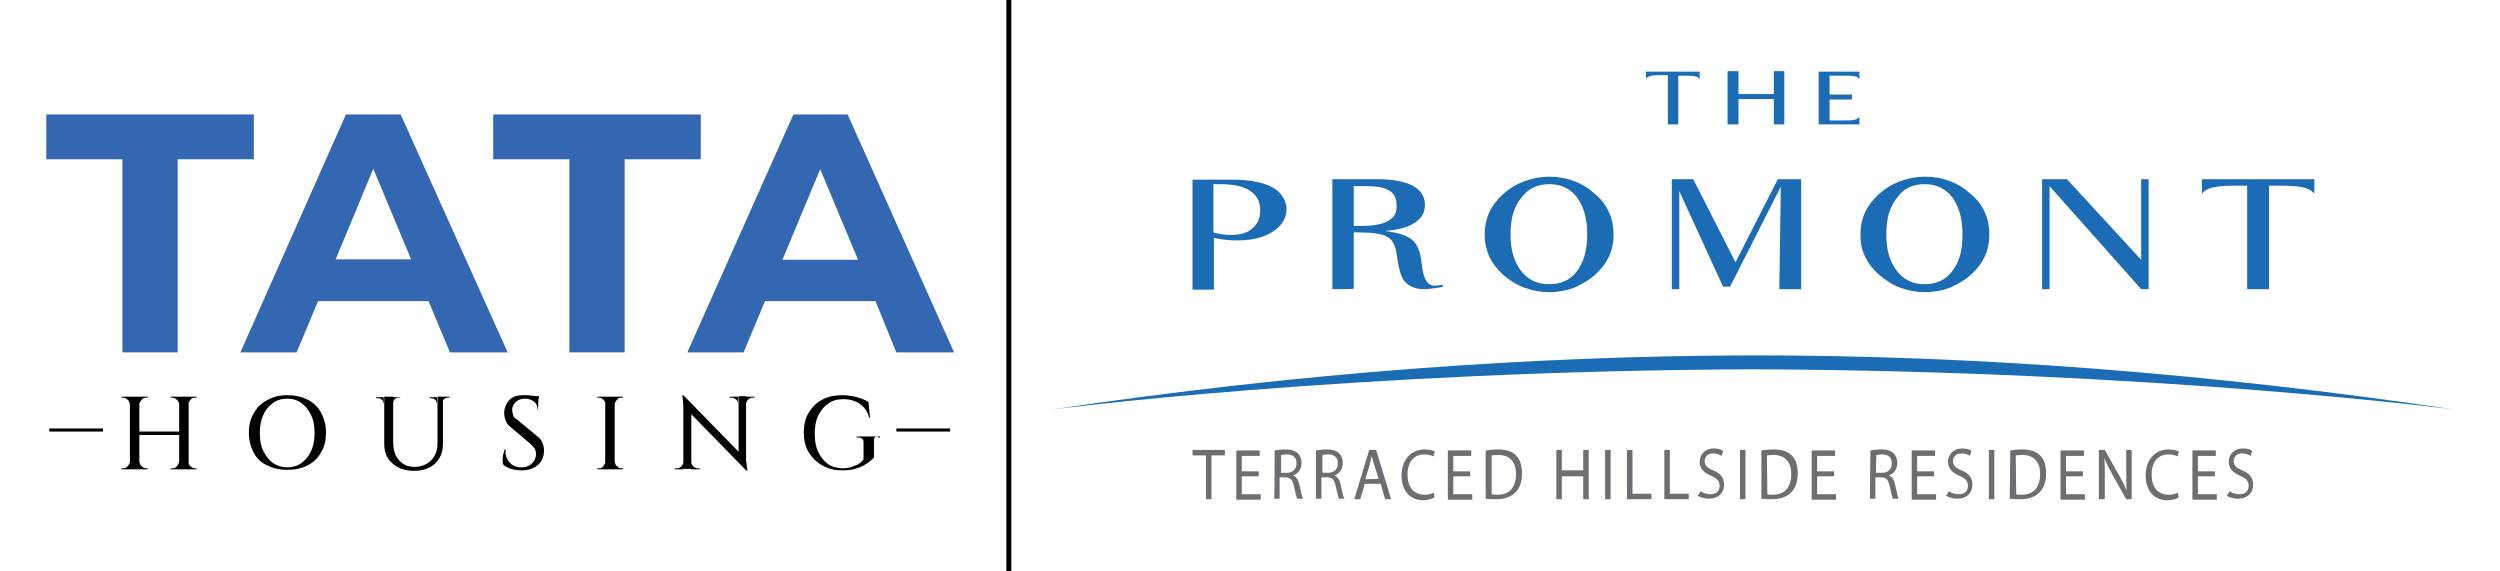 <?xml version="1.0" encoding="utf-8"?>
<!-- Generator: Adobe Illustrator 28.6.0, SVG Export Plug-In . SVG Version: 9.03 Build 54939)  -->
<svg version="1.0" id="Layer_1" xmlns="http://www.w3.org/2000/svg" xmlns:xlink="http://www.w3.org/1999/xlink" x="0px" y="0px"
	 viewBox="0 0 502.3 114.8" style="enable-background:new 0 0 502.3 114.8;" xml:space="preserve">
<style type="text/css">
	.st0{fill:#1B6CB5;}
	.st1{fill:#6D6E71;}
	.st2{fill:none;stroke:#000000;stroke-miterlimit:10;}
	.st3{fill:#3367B2;}
	.st4{fill:none;stroke:#000000;stroke-width:0.618;stroke-miterlimit:10;}
</style>
<g>
	<g>
		<g>
			<polygon class="st0" points="357.5,58.1 361.9,58.1 361.9,36 357.2,36 348.7,52.7 340.2,36 335.9,36 335.9,58.1 337.4,58.1 
				337.4,38.4 346.2,57.6 347.6,57.6 357.8,37.5 			"/>
		</g>
		<g>
			<path class="st0" d="M298.3,47.1c0-1.6,0.3-3,0.9-4.4c0.6-1.3,1.5-2.5,2.7-3.6c1.3-1.2,2.8-2.1,4.4-2.7c1.6-0.6,3.3-0.9,5-0.9
				c1.8,0,3.4,0.3,5,0.9c1.6,0.6,3,1.5,4.3,2.7c1.2,1,2.1,2.2,2.7,3.6c0.6,1.3,0.9,2.8,0.9,4.4c0,1.6-0.3,3.1-0.9,4.4
				c-0.6,1.3-1.5,2.5-2.7,3.6c-1.3,1.2-2.8,2-4.3,2.7c-1.6,0.6-3.3,0.9-5,0.9c-1.8,0-3.4-0.3-5-0.9c-1.6-0.6-3.1-1.5-4.4-2.7
				c-1.2-1.1-2.1-2.3-2.7-3.6C298.6,50.1,298.3,48.6,298.3,47.1 M303.5,47.1c0,3.2,0.7,5.5,2.1,7.3c1.4,1.8,3.2,2.7,5.7,2.7
				c2.4,0,4.3-0.9,5.6-2.7c1.3-1.8,2-4.1,2-7.3c0-3.3-0.7-5.5-2-7.4c-1.4-1.8-3.2-2.7-5.6-2.7c-2.4,0-4.3,0.9-5.7,2.8
				C304.2,41.6,303.5,43.8,303.5,47.1"/>
		</g>
		<g>
			<path class="st0" d="M373.8,47.1c0-1.6,0.3-3,0.9-4.4c0.6-1.3,1.5-2.5,2.7-3.6c1.3-1.2,2.8-2.1,4.4-2.7c1.6-0.6,3.3-0.9,5-0.9
				c1.8,0,3.4,0.3,5,0.9c1.6,0.6,3,1.5,4.3,2.7c1.2,1,2.1,2.2,2.7,3.6c0.6,1.3,0.9,2.8,0.9,4.4c0,1.6-0.3,3.1-0.9,4.4
				c-0.6,1.3-1.5,2.5-2.7,3.6c-1.3,1.2-2.8,2-4.3,2.7c-1.6,0.6-3.3,0.9-5,0.9c-1.8,0-3.4-0.3-5-0.9c-1.6-0.6-3-1.5-4.4-2.7
				c-1.2-1.1-2.1-2.3-2.7-3.6C374,50.1,373.8,48.6,373.8,47.1 M379,47.1c0,3.2,0.7,5.5,2.1,7.3c1.4,1.8,3.2,2.7,5.6,2.7
				c2.4,0,4.3-0.9,5.6-2.7c1.4-1.8,2-4.1,2-7.3c0-3.3-0.7-5.5-2-7.4c-1.4-1.8-3.2-2.7-5.6-2.7c-2.4,0-4.3,0.9-5.6,2.8
				C379.7,41.6,379,43.8,379,47.1"/>
		</g>
		<g>
			<path class="st0" d="M267.7,58.1V36h8.7c3.3,0,5.7,0.4,7.4,1.3c1.7,0.9,2.5,2.2,2.5,3.9c0,1.5-0.7,2.7-2.1,3.6
				c-1.4,0.9-3.4,1.4-6,1.6c2.4,0.3,4.2,0.8,5.3,1.6c1.1,0.8,1.7,2.1,2,3.9c0.1,0.4,0.1,0.9,0.2,1.5c0.3,2.6,1.1,4,2.5,4
				c0.3,0,1.3-0.1,1.6-0.2l0.2,0.4c-0.7,0.2-3.2,0.5-3.8,0.5c-0.9,0-1.6-0.1-2.3-0.4c-0.6-0.2-1.2-0.6-1.7-1.2
				c-0.6-0.7-1.1-2.2-1.4-4.2c-0.1-0.8-0.2-1.5-0.3-1.9c-0.3-1.4-0.9-2.4-1.9-2.9c-1-0.5-2.8-0.8-5.3-0.8H272v11.3
				C272,58.1,267.7,58.1,267.7,58.1z M272,37.4v8h1.3c2.5,0,4.4-0.3,5.6-1c1.2-0.7,1.7-1.5,1.7-2.9c0-1.5-0.3-2.4-1.3-3.1
				c-1-0.7-2.5-1-4.7-1L272,37.4L272,37.4z"/>
		</g>
		<g>
			<path class="st0" d="M255.6,37.6c-1.9-1-4.6-1.5-8.1-1.5h-7.9v22.1h4.3V47.8c0.9,0.2,1.7,0.3,2.5,0.4c0.8,0.1,1.6,0.1,2.3,0.1
				c2.9,0,5.3-0.6,7.1-1.8c1.8-1.2,2.7-2.7,2.7-4.6C258.4,40.1,257.4,38.6,255.6,37.6 M251.6,45.9c-1,0.9-2.4,1.3-4.2,1.3
				c-0.5,0-1.1,0-1.7-0.1c-0.6-0.1-1.3-0.2-1.9-0.4V37c0.1,0,0.3,0,0.6,0c0.2,0,0.4,0,0.5,0c2.8,0,4.9,0.4,6.2,1.3
				c1.4,0.9,2.1,2.2,2.1,4C253.2,43.8,252.7,45,251.6,45.9"/>
		</g>
		<g>
			<polygon class="st0" points="431.7,36 430.2,36 430.2,52.2 415.3,36 410.3,36 410.3,58.1 411.8,58.1 411.8,37.4 430.2,58.1 
				431.7,58.1 			"/>
		</g>
		<g>
			<path class="st0" d="M442.4,36v2.9c0.1-0.1,0.2-0.2,0.3-0.3c0.5-0.5,1.2-0.8,2.2-1c0.9-0.2,2.5-0.3,4.8-0.3h1.8v20.8h4.4V37.3
				h1.8c2.2,0,3.8,0.1,4.8,0.3c0.9,0.2,1.7,0.5,2.2,1c0.1,0.1,0.2,0.2,0.3,0.3V36H442.4z"/>
		</g>
		<g>
			<path class="st0" d="M330.7,14.3v1.6c0-0.1,0.1-0.1,0.1-0.2c0.2-0.2,0.6-0.4,1.1-0.5c0.5-0.1,1.2-0.1,2.3-0.1h0.9V25h2.1v-9.8
				h0.9c1.1,0,1.8,0,2.3,0.1c0.5,0.1,0.8,0.2,1,0.5c0.1,0.1,0.1,0.1,0.1,0.2v-1.6H330.7z"/>
		</g>
		<g>
			<polygon class="st0" points="356.4,14.3 356.4,18.9 349.3,18.9 349.3,14.3 347.1,14.3 347.1,25 349.3,25 349.3,19.9 356.4,19.9 
				356.4,25 358.5,25 358.5,14.3 			"/>
		</g>
		<g>
			<path class="st0" d="M370.2,15.2c1.1,0,1.8,0,2.3,0.1c0.5,0.1,0.8,0.2,1,0.5c0,0.1,0.1,0.1,0.1,0.2v-1.6h-8.2V25h8.2v-1.6
				c0,0.1-0.1,0.1-0.1,0.2c-0.2,0.2-0.6,0.4-1,0.5c-0.4,0.1-1.2,0.1-2.3,0.1h-2.6v-4.2h4.5v-1h-4.5v-3.8L370.2,15.2L370.2,15.2z"/>
		</g>
		<g>
			<path class="st0" d="M352.2,71.4c-44.8,0.1-91.2,3.5-141.1,10.9c0,0,60.2-7.8,141.1-8.1c80.9,0.3,141.1,8.1,141.1,8.1
				C443.4,74.9,397,71.4,352.2,71.4"/>
		</g>
		<g>
			<path class="st1" d="M242.3,91.5h-2.7v-1.1h6.5v1.1h-2.7v8.8h-1.1L242.3,91.5L242.3,91.5z"/>
			<path class="st1" d="M252.9,95.7h-3.4v3.6h3.8v1.1h-4.9v-9.9h4.7v1.1h-3.6v3.1h3.4V95.7z"/>
			<path class="st1" d="M256.1,90.5c0.6-0.1,1.4-0.2,2.2-0.2c1.2,0,2,0.3,2.5,0.8c0.4,0.4,0.7,1.1,0.7,1.9c0,1.3-0.7,2.2-1.7,2.5v0
				c0.7,0.3,1.1,1,1.3,2c0.3,1.4,0.5,2.3,0.7,2.7h-1.2c-0.1-0.3-0.3-1.1-0.6-2.4c-0.3-1.4-0.7-1.9-1.8-1.9h-1.1v4.3h-1.1
				C256.1,100.3,256.1,90.5,256.1,90.5z M257.3,95h1.2c1.2,0,2-0.7,2-1.9c0-1.3-0.8-1.8-2-1.8c-0.5,0-0.9,0.1-1.1,0.1V95z"/>
			<path class="st1" d="M264.4,90.5c0.6-0.1,1.4-0.2,2.2-0.2c1.2,0,2,0.3,2.5,0.8c0.4,0.4,0.7,1.1,0.7,1.9c0,1.3-0.7,2.2-1.7,2.5v0
				c0.7,0.3,1.1,1,1.3,2c0.3,1.4,0.5,2.3,0.7,2.7H269c-0.1-0.3-0.3-1.1-0.6-2.4c-0.3-1.4-0.7-1.9-1.8-1.9h-1.1v4.3h-1.1L264.4,90.5
				L264.4,90.5z M265.6,95h1.2c1.2,0,2-0.7,2-1.9c0-1.3-0.8-1.8-2-1.8c-0.5,0-0.9,0.1-1.1,0.1V95z"/>
			<path class="st1" d="M274.2,97.2l-0.9,3.1h-1.2l3-9.9h1.4l3,9.9h-1.2l-0.9-3.1H274.2z M277,96.2l-0.9-2.8
				c-0.2-0.6-0.3-1.2-0.5-1.8h0c-0.1,0.6-0.3,1.2-0.4,1.8l-0.9,2.9L277,96.2L277,96.2z"/>
			<path class="st1" d="M288.2,100c-0.4,0.2-1.3,0.5-2.3,0.5c-2.5,0-4.3-1.8-4.3-5c0-3.1,1.9-5.2,4.6-5.2c1.1,0,1.8,0.3,2.1,0.4
				l-0.3,1c-0.4-0.2-1-0.4-1.8-0.4c-2.1,0-3.4,1.5-3.4,4.1c0,2.4,1.2,4,3.4,4c0.7,0,1.4-0.2,1.9-0.4L288.2,100z"/>
			<path class="st1" d="M295.5,95.7H292v3.6h3.8v1.1h-4.9v-9.9h4.7v1.1H292v3.1h3.4V95.7z"/>
			<path class="st1" d="M298.6,90.5c0.7-0.1,1.5-0.2,2.4-0.2c1.6,0,2.8,0.4,3.6,1.2c0.8,0.8,1.2,2,1.2,3.6c0,1.6-0.4,2.9-1.3,3.8
				c-0.8,0.9-2.2,1.4-3.9,1.4c-0.8,0-1.5,0-2.1-0.1V90.5z M299.8,99.3c0.3,0.1,0.7,0.1,1.1,0.1c2.4,0,3.7-1.5,3.7-4.2
				c0-2.3-1.2-3.8-3.6-3.8c-0.6,0-1,0.1-1.3,0.1V99.3z"/>
			<path class="st1" d="M313.8,90.4v4.1h4.3v-4.1h1.1v9.9h-1.1v-4.6h-4.3v4.6h-1.1v-9.9H313.8z"/>
			<path class="st1" d="M323.6,90.4v9.9h-1.1v-9.9H323.6z"/>
			<path class="st1" d="M326.9,90.4h1.1v8.8h3.8v1.1h-4.9V90.4z"/>
			<path class="st1" d="M334.4,90.4h1.1v8.8h3.8v1.1h-4.9V90.4z"/>
			<path class="st1" d="M341.7,98.7c0.5,0.4,1.3,0.6,2,0.6c1.2,0,1.8-0.7,1.8-1.7c0-0.9-0.5-1.5-1.7-2c-1.4-0.6-2.3-1.4-2.3-2.8
				c0-1.5,1.1-2.7,2.8-2.7c0.9,0,1.6,0.2,1.9,0.5l-0.3,1c-0.3-0.2-0.9-0.5-1.7-0.5c-1.2,0-1.7,0.8-1.7,1.5c0,0.9,0.5,1.4,1.7,1.9
				c1.5,0.6,2.2,1.5,2.2,2.9c0,1.5-1,2.8-3.1,2.8c-0.8,0-1.8-0.3-2.2-0.6L341.7,98.7z"/>
			<path class="st1" d="M350.7,90.4v9.9h-1.1v-9.9H350.7z"/>
			<path class="st1" d="M354,90.5c0.7-0.1,1.5-0.2,2.4-0.2c1.6,0,2.8,0.4,3.6,1.2c0.8,0.8,1.2,2,1.2,3.6c0,1.6-0.4,2.9-1.3,3.8
				c-0.8,0.9-2.2,1.4-3.9,1.4c-0.8,0-1.5,0-2.1-0.1V90.5z M355.1,99.3c0.3,0.1,0.7,0.1,1.1,0.1c2.4,0,3.7-1.5,3.7-4.2
				c0-2.3-1.2-3.8-3.6-3.8c-0.6,0-1,0.1-1.3,0.1L355.1,99.3L355.1,99.3z"/>
			<path class="st1" d="M368.5,95.7h-3.4v3.6h3.8v1.1H364v-9.9h4.7v1.1h-3.6v3.1h3.4L368.5,95.7L368.5,95.7z"/>
			<path class="st1" d="M375.8,90.5c0.6-0.1,1.4-0.2,2.2-0.2c1.2,0,2,0.3,2.5,0.8c0.4,0.4,0.7,1.1,0.7,1.9c0,1.3-0.7,2.2-1.7,2.5v0
				c0.7,0.3,1.1,1,1.3,2c0.3,1.4,0.5,2.3,0.7,2.7h-1.2c-0.1-0.3-0.3-1.1-0.6-2.4c-0.3-1.4-0.7-1.9-1.8-1.9h-1.1v4.3h-1.1L375.8,90.5
				L375.8,90.5z M376.9,95h1.2c1.2,0,2-0.7,2-1.9c0-1.3-0.8-1.8-2-1.8c-0.5,0-0.9,0.1-1.1,0.1L376.9,95L376.9,95z"/>
			<path class="st1" d="M388.6,95.7h-3.4v3.6h3.8v1.1h-4.9v-9.9h4.7v1.1h-3.6v3.1h3.4L388.6,95.7L388.6,95.7z"/>
			<path class="st1" d="M391.6,98.7c0.5,0.4,1.3,0.6,2,0.6c1.2,0,1.8-0.7,1.8-1.7c0-0.9-0.5-1.5-1.7-2c-1.4-0.6-2.3-1.4-2.3-2.8
				c0-1.5,1.1-2.7,2.8-2.7c0.9,0,1.6,0.2,1.9,0.5l-0.3,1c-0.3-0.2-0.9-0.5-1.7-0.5c-1.2,0-1.7,0.8-1.7,1.5c0,0.9,0.5,1.4,1.7,1.9
				c1.5,0.6,2.2,1.5,2.2,2.9c0,1.5-1,2.8-3.1,2.8c-0.8,0-1.8-0.3-2.2-0.6L391.6,98.7z"/>
			<path class="st1" d="M400.7,90.4v9.9h-1.1v-9.9H400.7z"/>
			<path class="st1" d="M403.9,90.5c0.7-0.1,1.5-0.2,2.4-0.2c1.6,0,2.8,0.4,3.6,1.2c0.8,0.8,1.2,2,1.2,3.6c0,1.6-0.4,2.9-1.3,3.8
				c-0.8,0.9-2.2,1.4-3.9,1.4c-0.8,0-1.5,0-2.1-0.1L403.9,90.5L403.9,90.5z M405.1,99.3c0.3,0.1,0.7,0.1,1.1,0.1
				c2.4,0,3.7-1.5,3.7-4.2c0-2.3-1.2-3.8-3.6-3.8c-0.6,0-1,0.1-1.3,0.1L405.1,99.3L405.1,99.3z"/>
			<path class="st1" d="M418.5,95.7h-3.4v3.6h3.8v1.1h-4.9v-9.9h4.7v1.1h-3.6v3.1h3.4L418.5,95.7L418.5,95.7z"/>
			<path class="st1" d="M421.7,100.3v-9.9h1.2l2.8,5c0.7,1.2,1.2,2.2,1.6,3.2l0,0c-0.1-1.3-0.1-2.5-0.1-4.1v-4.1h1.1v9.9h-1.1
				l-2.8-5c-0.6-1.1-1.2-2.2-1.6-3.3l0,0c0.1,1.2,0.1,2.4,0.1,4.1v4.2H421.7z"/>
			<path class="st1" d="M437.7,100c-0.4,0.2-1.2,0.5-2.3,0.5c-2.5,0-4.3-1.8-4.3-5c0-3.1,1.9-5.2,4.6-5.2c1.1,0,1.8,0.3,2.1,0.4
				l-0.3,1c-0.4-0.2-1-0.4-1.8-0.4c-2.1,0-3.4,1.5-3.4,4.1c0,2.4,1.2,4,3.4,4c0.7,0,1.4-0.2,1.9-0.4L437.7,100z"/>
			<path class="st1" d="M445,95.7h-3.4v3.6h3.8v1.1h-4.9v-9.9h4.7v1.1h-3.6v3.1h3.4L445,95.7L445,95.7z"/>
			<path class="st1" d="M448,98.7c0.5,0.4,1.3,0.6,2,0.6c1.2,0,1.8-0.7,1.8-1.7c0-0.9-0.5-1.5-1.7-2c-1.4-0.6-2.3-1.4-2.3-2.8
				c0-1.5,1.1-2.7,2.8-2.7c0.9,0,1.6,0.2,1.9,0.5l-0.3,1c-0.3-0.2-0.9-0.5-1.7-0.5c-1.2,0-1.7,0.8-1.7,1.5c0,0.9,0.5,1.4,1.7,1.9
				c1.5,0.6,2.2,1.5,2.2,2.9c0,1.5-1,2.8-3.1,2.8c-0.8,0-1.8-0.3-2.2-0.6L448,98.7z"/>
		</g>
	</g>
	<line class="st2" x1="202.7" y1="0" x2="202.7" y2="114.8"/>
	<g>
		<g>
			<polygon class="st3" points="51,23 9.3,23 9.3,32 24.6,32 24.6,70.8 35.7,70.8 35.7,32 51,32 			"/>
			<path class="st3" d="M69.5,23L48.3,70.8h11.3l4.3-10.3h22.2l4.3,10.3h11.6L80.5,23H69.5z M67.4,52.2L75,33.9l7.6,18.2H67.4z"/>
			<polygon class="st3" points="140.8,23 99.1,23 99.1,32 114.4,32 114.4,70.8 125.5,70.8 125.5,32 140.8,32 			"/>
			<path class="st3" d="M180.1,70.8h11.6L170.3,23h-10.9l-21.3,47.8h11.3l4.3-10.3h22.2L180.1,70.8z M157.2,52.2l7.6-18.2l7.6,18.2
				H157.2z"/>
		</g>
		<g>
			<g>
				<path d="M26.1,81.2L26.1,81.2c-0.1-0.4-0.2-0.7-0.5-0.9c-0.3-0.3-0.6-0.4-0.9-0.4h-0.3v-0.2h1.7V81.2z M26.1,92.8v1.5h-1.7v-0.2
					h0.3c0.4,0,0.7-0.1,0.9-0.4C25.9,93.4,26.1,93.1,26.1,92.8L26.1,92.8z M28,79.7v14.6h-1.9V79.7H28z M36.1,86.7v0.7h-8.3v-0.7
					H36.1z M28,81.2v-1.5h1.7v0.2c0,0-0.1,0-0.3,0c-0.4,0-0.7,0.1-0.9,0.4C28.2,80.6,28,80.9,28,81.2L28,81.2z M28,92.8L28,92.8
					c0.1,0.4,0.2,0.7,0.5,0.9c0.3,0.3,0.6,0.4,0.9,0.4c0.2,0,0.3,0,0.3,0v0.2H28V92.8z M36,81.2L36,81.2c-0.1-0.4-0.2-0.7-0.5-0.9
					c-0.3-0.3-0.6-0.4-0.9-0.4c-0.2,0-0.3,0-0.3,0v-0.2H36V81.2z M36,92.8v1.5h-1.7v-0.2c0,0,0.1,0,0.3,0c0.4,0,0.7-0.1,0.9-0.4
					C35.8,93.4,35.9,93.1,36,92.8L36,92.8z M37.9,79.7v14.6h-1.9V79.7H37.9z M37.8,81.2v-1.5h1.7v0.2h-0.3c-0.4,0-0.7,0.1-0.9,0.4
					C38,80.6,37.9,80.9,37.8,81.2L37.8,81.2z M37.8,92.8L37.8,92.8c0.1,0.4,0.2,0.7,0.5,0.9c0.3,0.3,0.6,0.4,0.9,0.4h0.3v0.2h-1.7
					V92.8z"/>
				<path d="M57.7,79.4c1.6,0,2.9,0.3,4.1,0.9s2.1,1.5,2.7,2.6c0.6,1.1,1,2.5,1,4c0,1.5-0.3,2.9-1,4c-0.6,1.1-1.5,2-2.7,2.6
					c-1.2,0.6-2.5,0.9-4.1,0.9c-1.5,0-2.9-0.3-4-0.9C52.5,93,51.6,92.1,51,91c-0.6-1.1-1-2.5-1-4c0-1.5,0.3-2.9,1-4
					c0.6-1.1,1.5-2,2.7-2.6C54.9,79.7,56.2,79.4,57.7,79.4z M57.7,93.9c1.1,0,2.1-0.3,2.9-0.9c0.8-0.6,1.5-1.4,1.9-2.4
					c0.5-1,0.7-2.2,0.7-3.6c0-1.4-0.2-2.6-0.7-3.6c-0.5-1-1.1-1.8-1.9-2.4c-0.8-0.6-1.8-0.9-2.9-0.9c-1.1,0-2.1,0.3-2.9,0.9
					c-0.8,0.6-1.5,1.4-1.9,2.4c-0.5,1-0.7,2.2-0.7,3.6c0,1.4,0.2,2.6,0.7,3.6c0.5,1,1.1,1.8,1.9,2.4C55.7,93.6,56.6,93.9,57.7,93.9z
					"/>
				<path d="M77.1,79.7V81h-0.1c0-0.3-0.1-0.6-0.3-0.7c-0.2-0.2-0.5-0.3-0.8-0.3h-0.3v-0.2H77.1z M79,79.7v9.2c0,1,0.2,1.9,0.5,2.6
					c0.4,0.7,0.9,1.3,1.5,1.7s1.4,0.6,2.3,0.6c0.9,0,1.7-0.2,2.4-0.6s1.2-0.9,1.6-1.6c0.4-0.7,0.6-1.5,0.6-2.5v-9.4h1.1v9.4
					c0,1.1-0.2,2.1-0.7,2.9c-0.5,0.8-1.1,1.5-2,1.9c-0.9,0.5-1.9,0.7-3,0.7c-1.3,0-2.4-0.2-3.3-0.7c-0.9-0.5-1.6-1.1-2.1-1.9
					c-0.5-0.8-0.7-1.8-0.7-2.9v-9.4H79z M80.4,79.7v0.2h-0.3c-0.3,0-0.6,0.1-0.8,0.3C79.1,80.4,79,80.7,79,81h0v-1.2H80.4z
					 M87.8,79.7V81h-0.1c0-0.3-0.1-0.6-0.3-0.7c-0.2-0.2-0.5-0.3-0.8-0.3h-0.3v-0.2H87.8z M90.3,79.7v0.2H90c-0.3,0-0.6,0.1-0.8,0.3
					c-0.2,0.2-0.3,0.4-0.3,0.7h0v-1.2H90.3z"/>
				<path d="M105.2,79.4c0.2,0,0.5,0,0.8,0c0.3,0,0.6,0.1,0.9,0.1c0.3,0,0.6,0.1,0.8,0.1s0.4,0.1,0.5,0.2l-0.1,2.5H108
					c0-0.7-0.2-1.2-0.7-1.6c-0.5-0.4-1.1-0.6-1.8-0.6c-0.8,0-1.4,0.2-1.9,0.7c-0.5,0.5-0.7,1-0.7,1.6c0,0.3,0.1,0.6,0.2,1
					s0.4,0.7,0.8,0.9l4.1,3.4c0.5,0.4,0.8,0.8,1,1.3c0.2,0.5,0.3,1,0.3,1.5c0,1.2-0.4,2.2-1.2,2.9c-0.8,0.7-1.9,1.1-3.2,1.1
					c-0.4,0-0.9,0-1.4-0.1c-0.5-0.1-1-0.2-1.4-0.4c-0.4-0.2-0.8-0.4-1-0.7c-0.1-0.2-0.1-0.6-0.1-0.9c0-0.4,0-0.7,0.1-1.1
					c0.1-0.4,0.2-0.7,0.3-1h0.2c-0.1,0.7,0,1.3,0.3,1.9s0.7,1,1.2,1.3c0.5,0.3,1.1,0.4,1.8,0.4c0.8,0,1.5-0.3,2-0.8
					c0.5-0.5,0.8-1.1,0.8-1.9c0-0.4-0.1-0.8-0.3-1.1c-0.2-0.3-0.5-0.6-0.8-0.9l-3.9-3.3c-0.5-0.4-0.9-0.8-1.1-1.4
					c-0.2-0.5-0.3-1.1-0.3-1.6c0-0.6,0.2-1.2,0.5-1.8c0.3-0.5,0.7-1,1.3-1.3S104.4,79.4,105.2,79.4z M108.3,79.6v0.4h-1.9v-0.4
					H108.3z"/>
				<path d="M121.7,81.2L121.7,81.2c-0.1-0.4-0.2-0.7-0.5-0.9c-0.3-0.3-0.6-0.4-0.9-0.4H120v-0.2h1.7V81.2z M121.7,92.8v1.5H120
					v-0.2h0.3c0.4,0,0.7-0.1,0.9-0.4C121.4,93.4,121.6,93.1,121.7,92.8L121.7,92.8z M123.5,79.7v14.6h-1.9V79.7H123.5z M123.5,81.2
					v-1.5h1.7v0.2c0,0-0.1,0-0.3,0c-0.4,0-0.7,0.1-0.9,0.4C123.7,80.6,123.5,80.9,123.5,81.2L123.5,81.2z M123.5,92.8L123.5,92.8
					c0.1,0.4,0.2,0.7,0.5,0.9c0.3,0.3,0.6,0.4,0.9,0.4c0.2,0,0.3,0,0.3,0v0.2h-1.7V92.8z"/>
				<path d="M137.3,92.8v1.5h-1.7v-0.2c0.2,0,0.4,0,0.4,0c0.3,0,0.6-0.1,0.9-0.4C137.1,93.5,137.3,93.2,137.3,92.8L137.3,92.8z
					 M137.3,79.4l1.6,1.8l0,13h-1.6V82c0-0.7-0.1-1.6-0.2-2.6H137.3z M137.3,79.4l12.5,12.8l0.2,2.4l-12.5-12.8L137.3,79.4z
					 M138.9,92.8c0,0.3,0.1,0.6,0.4,0.9c0.2,0.2,0.5,0.4,0.9,0.4c0,0,0.1,0,0.4,0v0.2h-1.7L138.9,92.8L138.9,92.8z M146.6,79.7h1.7
					v1.5h0c0-0.4-0.1-0.7-0.4-0.9c-0.2-0.2-0.5-0.4-0.9-0.4c-0.2,0-0.4,0-0.4,0V79.7z M149.9,79.7v12.2c0,0.5,0,0.9,0.1,1.3
					c0,0.4,0.1,0.9,0.2,1.3H150l-1.6-1.9v-13H149.9z M151.6,79.7v0.2h-0.4c-0.3,0-0.6,0.1-0.9,0.4c-0.2,0.2-0.4,0.5-0.4,0.9h-0.1
					v-1.5H151.6z"/>
				<path d="M175.6,88.5v3.4c-0.3,0.4-0.8,0.8-1.4,1.2s-1.3,0.8-2.1,1c-0.8,0.3-1.8,0.4-2.9,0.4c-1.5,0-2.8-0.3-4-1
					c-1.1-0.6-2-1.5-2.7-2.6s-1-2.5-1-4c0-1.5,0.3-2.9,1-4s1.5-2,2.7-2.6c1.1-0.6,2.5-0.9,4-0.9c0.8,0,1.5,0.1,2.1,0.2
					c0.7,0.1,1.2,0.3,1.8,0.5s1,0.4,1.4,0.7l0.3,3.1h-0.2c-0.2-0.9-0.6-1.6-1.1-2.1c-0.5-0.5-1.1-1-1.8-1.2
					c-0.7-0.3-1.5-0.4-2.3-0.4c-1.2,0-2.2,0.3-3,0.9c-0.9,0.6-1.5,1.4-2,2.4c-0.5,1-0.7,2.3-0.7,3.7c0,1.4,0.2,2.6,0.7,3.6
					c0.5,1,1.1,1.8,1.9,2.4c0.8,0.6,1.8,0.8,2.9,0.9c0.6,0,1.1-0.1,1.7-0.2c0.5-0.2,1-0.4,1.5-0.6c0.5-0.3,0.8-0.6,1.1-1l0-3.5
					c0-0.6-0.4-0.9-1.1-0.9h-0.3v-0.2h4.7v0.2h-0.3C176,87.5,175.6,87.8,175.6,88.5z"/>
			</g>
			<g>
				<line class="st4" x1="180.1" y1="86.4" x2="190.9" y2="86.4"/>
				<line class="st4" x1="9.9" y1="86.4" x2="20.7" y2="86.4"/>
			</g>
		</g>
	</g>
</g>
</svg>
